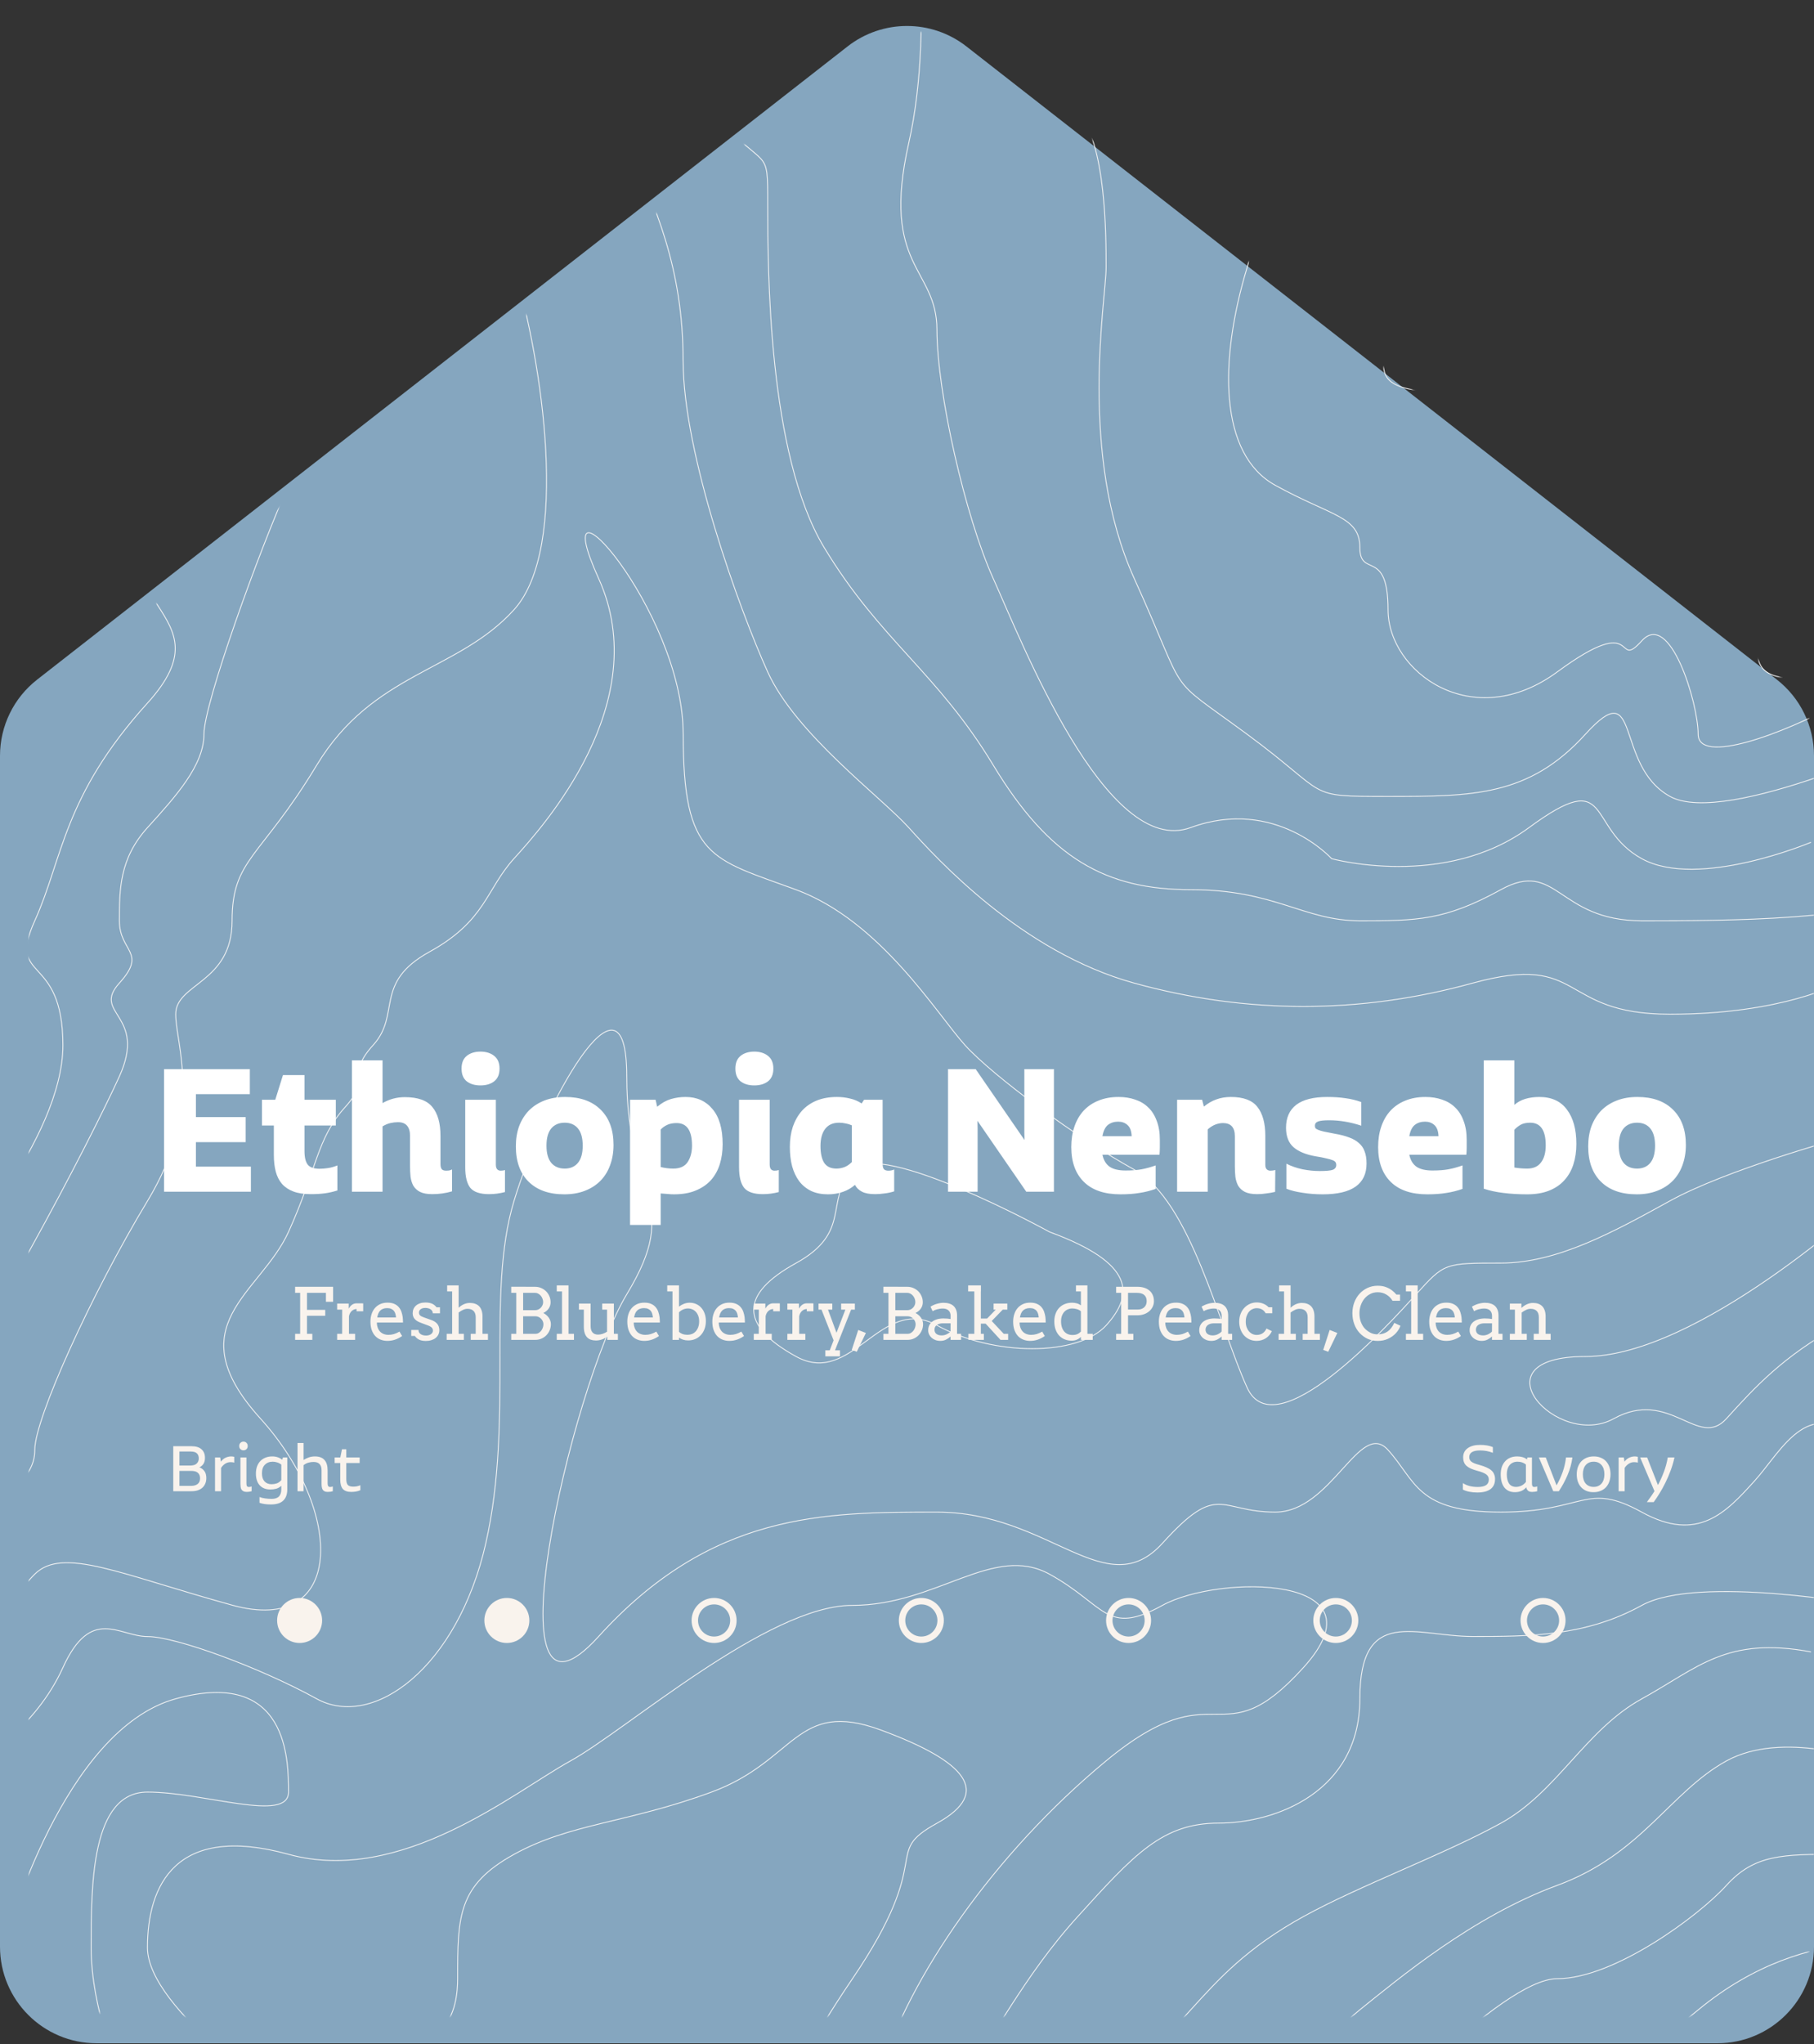 <svg width="1139" height="1283" viewBox="0 0 1139 1283" fill="none" xmlns="http://www.w3.org/2000/svg">
<rect x="0" y="0" width="1139" height="1283" fill="#333333" stroke="none"/>
<path d="M0 474.369C0 455.699 8.6 438.07 23.314 426.579L532.175 29.151C554.11 12.02 584.89 12.02 606.825 29.151L1115.69 426.579C1130.4 438.07 1139 455.699 1139 474.369V1221.87C1139 1255.36 1111.85 1282.51 1078.36 1282.51H60.639C27.149 1282.51 0 1255.36 0 1221.87V474.369Z" fill="#85A6BF"/>
<mask id="mask0_560_109" style="mask-type:alpha" maskUnits="userSpaceOnUse" x="18" y="20" width="1121" height="1246">
<path d="M18 470.781C18 452.302 26.515 434.854 41.082 423.483L541.582 32.817C563.28 15.88 593.72 15.88 615.418 32.817L1115.92 423.483C1130.48 434.854 1139 452.302 1139 470.781V1205.5C1139 1238.64 1112.14 1265.5 1079 1265.5H78C44.863 1265.5 18 1238.64 18 1205.5V470.781Z" fill="white"/>
</mask>
<g mask="url(#mask0_560_109)">
<path d="M765.353 11.663C765.353 11.663 800.75 109.325 783.052 167.898C765.353 226.472 765.353 285.086 800.75 304.61C836.147 324.134 853.846 324.134 853.846 343.659C853.846 363.183 871.544 343.659 871.544 382.708C871.544 421.756 924.64 460.805 977.772 421.756C1030.87 382.707 1013.17 421.756 1030.87 402.232C1048.57 382.707 1066.26 441.281 1066.26 460.805C1066.26 480.329 1119.36 460.805 1154.79 441.281" stroke="#F5F5F5" stroke-width="0.53" stroke-miterlimit="10"/>
<path d="M960.073 11.663L924.676 50.711C906.978 70.236 889.279 89.76 889.279 128.809C889.279 167.858 871.581 187.382 871.581 206.906C871.581 226.431 853.882 245.955 906.978 245.955C960.073 245.955 924.676 285.004 977.772 285.004C1030.87 285.004 1013.17 226.431 1048.57 206.906C1083.96 187.382 1119.36 206.906 1101.66 245.955C1083.96 285.004 1119.36 304.528 1119.36 343.618C1119.36 382.708 1066.26 441.281 1154.76 421.715" stroke="#F5F5F5" stroke-width="0.53" stroke-miterlimit="10"/>
<path d="M659.125 -7.862C659.125 -7.862 659.125 50.712 676.823 70.236C694.522 89.76 694.522 148.333 694.522 167.899C694.522 187.464 676.823 285.086 712.22 363.183C747.617 441.281 729.919 421.756 783.014 460.846C836.11 499.936 818.411 499.895 871.544 499.895C924.677 499.895 960.074 499.895 995.471 460.846C1030.87 421.797 1013.17 480.37 1048.57 499.895C1083.96 519.419 1207.89 460.846 1207.89 460.846" stroke="#F5F5F5" stroke-width="0.53" stroke-miterlimit="10"/>
<path d="M1137.1 528.691C1137.1 528.691 1066.3 558.509 1030.87 538.984C995.47 519.46 1013.17 480.411 960.073 519.46C906.978 558.509 836.147 538.984 836.147 538.984C836.147 538.984 800.75 499.936 747.617 519.46C694.522 538.984 641.389 402.273 623.691 363.224C605.992 324.175 588.294 246.037 588.294 206.988C588.294 167.939 552.897 167.939 570.595 89.801C588.294 11.663 570.595 -86 570.595 -86" stroke="#F5F5F5" stroke-width="0.53" stroke-miterlimit="10"/>
<path d="M428.97 -46.951C428.97 -46.951 411.271 31.146 446.668 70.236C482.065 109.326 482.065 89.76 482.065 128.809C482.065 167.858 482.065 285.045 517.462 343.618C552.859 402.191 588.256 421.716 623.69 480.33C659.124 538.944 694.484 558.427 747.617 558.427C800.749 558.427 818.411 577.952 853.845 577.952C889.279 577.952 906.94 577.952 942.374 558.427C977.808 538.903 977.771 577.952 1030.9 577.952C1084.04 577.952 1172.53 577.952 1207.93 558.427" stroke="#F5F5F5" stroke-width="0.53" stroke-miterlimit="10"/>
<path d="M1154.79 617.082C1154.79 617.082 1119.4 636.606 1048.57 636.606C977.735 636.606 995.47 597.558 924.639 617.082C853.808 636.606 783.014 636.606 712.183 617.082C641.352 597.558 588.257 538.984 570.558 519.419C552.86 499.854 499.764 460.846 482.029 421.756C464.33 382.708 428.933 285.045 428.933 226.472C428.933 167.899 411.235 128.809 393.536 89.76C375.838 50.712 375.838 -46.951 375.838 -46.951" stroke="#F5F5F5" stroke-width="0.53" stroke-miterlimit="10"/>
<path d="M322.742 -27.386L340.44 -46.91C340.44 -46.91 305.043 109.325 322.742 167.899C340.44 226.472 358.139 343.659 322.742 382.708C287.345 421.756 234.212 421.756 198.815 480.37C163.418 538.984 145.72 538.944 145.72 578.033C145.72 617.123 110.323 617.082 110.323 636.606C110.323 656.131 128.021 695.179 92.624 753.793C57.227 812.407 21.83 890.505 21.83 910.029C21.83 929.554 4.132 929.554 -13.567 988.127" stroke="#F5F5F5" stroke-width="0.53" stroke-miterlimit="10"/>
<path d="M1154.79 714.703C1154.79 714.703 1084 734.228 1048.57 753.752C1013.13 773.277 977.772 792.801 942.338 792.801C906.904 792.801 906.941 792.801 889.242 812.325C871.544 831.85 800.713 909.988 783.014 870.898C765.316 831.809 747.617 753.711 712.22 734.187C676.823 714.663 623.691 675.614 605.992 656.089C588.294 636.565 552.897 577.992 499.764 558.427C446.632 538.861 428.97 538.902 428.97 460.764C428.97 382.626 340.441 285.004 375.875 363.101C411.309 441.199 340.478 519.337 322.779 538.861C305.081 558.386 305.081 577.91 269.684 597.435C234.287 616.959 251.985 636.483 234.287 656.008C216.588 675.532 234.287 675.532 216.588 695.057C198.89 714.581 198.89 734.105 181.191 773.154C163.493 812.203 110.397 831.727 163.493 890.341C216.588 948.955 216.588 1027.05 145.794 1007.53C75 988.004 39.566 970.685 21.868 988.004C4.169 1005.32 -13.529 1046.58 -13.529 1046.58" stroke="#F5F5F5" stroke-width="0.53" stroke-miterlimit="10"/>
<path d="M-13.602 1105.31C-13.602 1105.31 21.794 1085.79 39.493 1046.74C57.191 1007.69 74.89 1027.22 92.588 1027.22C110.287 1027.22 163.382 1046.74 198.816 1066.27C234.251 1085.79 287.346 1046.74 305.044 968.602C322.743 890.464 305.044 812.367 322.743 753.793C340.441 695.22 393.537 597.558 393.537 675.696C393.537 753.834 428.934 753.793 393.537 812.407C358.14 871.021 305.007 1105.35 375.838 1027.22C446.67 949.078 517.463 949.119 588.295 949.119C659.126 949.119 694.523 1007.69 729.92 968.643C765.317 929.594 765.317 949.119 800.714 949.119C836.111 949.119 853.809 890.546 871.508 910.07C889.206 929.595 889.206 949.119 942.302 949.119C995.397 949.119 995.397 929.594 1030.83 949.119C1066.23 968.643 1083.93 949.119 1101.63 929.594C1119.32 910.07 1137.02 871.021 1172.42 910.07" stroke="#F5F5F5" stroke-width="0.53" stroke-miterlimit="10"/>
<path d="M659.126 773.318C659.126 773.318 552.898 714.745 535.2 734.269C517.501 753.794 535.2 773.318 499.803 792.842C464.406 812.367 464.406 831.891 499.803 851.416C535.2 870.94 552.898 812.367 588.332 831.891C623.766 851.416 676.862 851.416 694.56 831.891C712.259 812.367 712.259 792.842 659.163 773.318H659.126Z" stroke="#F5F5F5" stroke-width="0.53" stroke-miterlimit="10"/>
<path d="M1172.49 1007.65C1172.49 1007.65 1066.26 988.127 1030.87 1007.65C995.47 1027.18 960.073 1027.18 924.639 1027.18C889.205 1027.18 853.845 1007.65 853.845 1066.22C853.845 1124.8 800.749 1144.32 765.315 1144.32C729.881 1144.32 712.22 1163.85 676.786 1202.89C641.389 1241.94 623.69 1280.99 605.992 1300.56" stroke="#F5F5F5" stroke-width="0.53" stroke-miterlimit="10"/>
<path d="M694.522 1320.12L747.618 1261.55C765.316 1242.03 783.015 1222.5 818.412 1202.98C853.809 1183.45 906.941 1163.93 942.338 1144.4C977.735 1124.88 995.434 1085.83 1030.87 1066.31C1066.26 1046.78 1083.96 1026.93 1137.1 1036.86" stroke="#F5F5F5" stroke-width="0.53" stroke-miterlimit="10"/>
<path d="M1172.49 1105.31C1172.49 1105.31 1119.4 1085.79 1083.96 1105.31C1048.53 1124.84 1030.87 1163.89 977.734 1183.41C924.639 1202.94 878.171 1241.98 853.808 1261.51C829.445 1281.03 800.712 1320.08 800.712 1320.08" stroke="#F5F5F5" stroke-width="0.53" stroke-miterlimit="10"/>
<path d="M853.846 1339.65C853.846 1339.65 942.375 1241.98 977.772 1241.98C1013.17 1241.98 1066.3 1202.94 1084 1183.41C1101.7 1163.89 1119.4 1163.89 1154.79 1163.89" stroke="#F5F5F5" stroke-width="0.53" stroke-miterlimit="10"/>
<path d="M1207.93 1222.5C1207.93 1222.5 1137.13 1202.98 1066.3 1261.55C995.47 1320.12 942.374 1339.65 942.374 1339.65" stroke="#F5F5F5" stroke-width="0.53" stroke-miterlimit="10"/>
<path d="M74.927 1300.6C74.927 1300.6 57.228 1261.55 57.228 1222.5C57.228 1183.45 57.228 1124.84 92.625 1124.84C128.022 1124.84 181.155 1144.36 181.155 1124.84C181.155 1105.31 181.155 1046.74 110.361 1066.27C39.567 1085.79 4.133 1216.17 4.133 1216.17L-31.264 1281.07" stroke="#F5F5F5" stroke-width="0.53" stroke-miterlimit="10"/>
<path d="M181.117 1320.12C181.117 1320.12 92.588 1261.55 92.588 1222.46C92.588 1183.37 110.286 1144.36 181.117 1163.89C251.948 1183.41 322.742 1124.84 358.139 1105.31C393.536 1085.79 482.066 1007.65 535.161 1007.65C588.257 1007.65 623.691 968.603 659.088 988.127C694.485 1007.65 694.485 1027.18 729.882 1007.65C765.279 988.127 871.507 988.127 818.411 1046.7C765.316 1105.27 765.316 1046.7 694.485 1105.27C623.654 1163.85 570.558 1241.98 552.86 1300.56" stroke="#F5F5F5" stroke-width="0.53" stroke-miterlimit="10"/>
<path d="M234.25 -7.862C234.25 -7.862 251.948 89.801 216.552 167.899C181.155 245.996 198.853 265.561 181.155 304.61C163.456 343.659 128.059 441.322 128.059 460.846C128.059 480.37 110.361 499.895 92.662 519.419C74.963 538.944 74.963 558.468 74.963 577.992C74.963 597.517 92.662 597.517 74.963 617.041C57.265 636.565 92.662 636.565 74.963 675.614C57.265 714.663 -13.603 851.415 -49 890.464" stroke="#F5F5F5" stroke-width="0.53" stroke-miterlimit="10"/>
<path d="M-31.302 792.842C-31.302 792.842 39.492 714.745 39.492 656.131C39.492 597.517 4.095 617.082 21.793 578.033C39.492 538.985 39.492 499.936 92.587 441.322C145.682 382.708 57.19 382.749 92.587 304.61C127.984 226.472 108.99 226.513 110.285 128.85C111.581 31.187 145.682 -46.91 110.285 -66.435" stroke="#F5F5F5" stroke-width="0.53" stroke-miterlimit="10"/>
<path d="M261.464 1281.07C261.464 1281.07 287.345 1281.07 287.345 1242.03C287.345 1202.98 287.345 1183.45 322.742 1163.93C358.139 1144.4 393.536 1144.4 446.668 1124.88C499.801 1105.35 499.764 1066.31 552.896 1085.83C605.992 1105.35 623.69 1124.88 588.293 1144.4C552.896 1163.93 588.293 1163.93 535.198 1242.07C482.102 1320.16 464.367 1378.78 464.367 1378.78" stroke="#F5F5F5" stroke-width="0.53" stroke-miterlimit="10"/>
<path d="M1172.49 753.793C1172.49 753.793 1066.26 851.456 995.469 851.456C924.675 851.456 977.771 910.029 1013.17 890.505C1048.56 870.981 1066.26 910.029 1083.96 890.505C1101.66 870.981 1119.36 851.456 1154.76 831.932" stroke="#F5F5F5" stroke-width="0.53" stroke-miterlimit="10"/>
</g>
<path d="M157.533 732.284V748H103.022V671.069H156.874V686.785H123.024V701.182H154.236V716.898H123.024V732.284H157.533ZM200.637 733.603C202.322 733.603 204.117 733.456 206.022 733.163C207.927 732.87 209.869 732.321 211.847 731.515V747.231C209.283 748.037 206.718 748.623 204.154 748.989C201.663 749.355 198.622 749.539 195.032 749.539C190.783 749.539 187.193 748.989 184.262 747.89C181.331 746.791 178.95 745.216 177.118 743.164C175.287 741.04 173.968 738.475 173.162 735.471C172.356 732.394 171.953 728.914 171.953 725.031V706.457H164.48V690.302H172.832L177.668 674.805H191.186V690.302H210.858V706.457H191.186V722.503C191.186 726.459 191.882 729.317 193.274 731.075C194.666 732.76 197.12 733.603 200.637 733.603ZM280.201 734.812C280.787 734.812 281.373 734.775 281.959 734.702C282.619 734.555 283.242 734.336 283.828 734.042V747.78C279.871 748.952 275.732 749.539 271.409 749.539C268.185 749.539 265.621 749.062 263.716 748.11C261.884 747.157 260.492 745.875 259.539 744.263C258.66 742.651 258.074 740.783 257.781 738.658C257.561 736.534 257.451 734.299 257.451 731.954V712.831C257.451 710.121 256.829 708.032 255.583 706.567C254.337 705.102 252.432 704.369 249.868 704.369C248.403 704.369 246.827 704.552 245.142 704.919C243.53 705.285 241.882 705.981 240.197 707.007V748H220.964V665.574H240.197V692.39C244.52 689.899 249.172 688.653 254.154 688.653C262.433 688.653 268.222 690.741 271.519 694.917C274.889 699.02 276.574 705.028 276.574 712.941V730.526C276.574 732.064 276.831 733.163 277.343 733.823C277.856 734.482 278.809 734.812 280.201 734.812ZM301.675 681.29C298.158 681.29 295.3 680.447 293.102 678.762C290.904 677.003 289.805 674.329 289.805 670.739C289.805 667.149 290.904 664.475 293.102 662.716C295.3 660.958 298.158 660.079 301.675 660.079C305.192 660.079 308.049 660.958 310.247 662.716C312.518 664.475 313.654 667.149 313.654 670.739C313.654 674.329 312.518 677.003 310.247 678.762C308.049 680.447 305.192 681.29 301.675 681.29ZM314.423 734.812C315.522 734.812 316.402 734.665 317.061 734.372V748.22C313.764 749.099 310.43 749.539 307.06 749.539C301.418 749.539 297.498 748.22 295.3 745.582C293.176 742.871 292.113 738.585 292.113 732.724V690.302H311.346V730.965C311.346 733.53 312.372 734.812 314.423 734.812ZM354.343 749.649C344.745 749.649 337.272 747.011 331.923 741.736C326.575 736.46 323.901 729.06 323.901 719.535C323.901 714.846 324.597 710.597 325.989 706.787C327.454 702.977 329.506 699.717 332.143 697.006C334.854 694.295 338.115 692.207 341.925 690.741C345.734 689.276 350.021 688.543 354.783 688.543C364.381 688.543 371.854 691.217 377.203 696.566C382.552 701.841 385.226 709.205 385.226 718.656C385.226 723.345 384.493 727.632 383.028 731.515C381.636 735.325 379.584 738.585 376.873 741.296C374.236 743.934 371.012 745.985 367.202 747.45C363.392 748.916 359.106 749.649 354.343 749.649ZM354.563 733.493C358.153 733.493 360.938 732.284 362.916 729.866C364.894 727.448 365.883 723.858 365.883 719.096C365.883 714.333 364.894 710.743 362.916 708.325C360.938 705.908 358.153 704.699 354.563 704.699C350.973 704.699 348.152 705.908 346.101 708.325C344.123 710.743 343.133 714.333 343.133 719.096C343.133 723.858 344.123 727.448 346.101 729.866C348.152 732.284 350.973 733.493 354.563 733.493ZM430.443 688.543C437.55 688.543 443.192 691.071 447.368 696.126C451.618 701.109 453.743 708.472 453.743 718.217C453.743 722.686 453.156 726.826 451.984 730.636C450.812 734.445 448.98 737.779 446.489 740.637C443.998 743.421 440.811 745.619 436.928 747.231C433.118 748.843 428.539 749.649 423.19 749.649C421.871 749.649 420.516 749.575 419.124 749.429C417.732 749.355 416.303 749.246 414.837 749.099V768.881H395.605V690.302H411.65L412.639 694.698C415.424 692.353 418.281 690.741 421.212 689.862C424.216 688.983 427.293 688.543 430.443 688.543ZM422.75 733.493C426.927 733.493 429.931 732.138 431.762 729.427C433.594 726.642 434.51 723.199 434.51 719.096C434.51 709.644 431.286 704.919 424.838 704.919C422.567 704.919 420.626 705.285 419.014 706.018C417.402 706.75 416.01 707.739 414.837 708.985V732.504C417.402 733.163 420.039 733.493 422.75 733.493ZM473.611 681.29C470.094 681.29 467.237 680.447 465.038 678.762C462.84 677.003 461.741 674.329 461.741 670.739C461.741 667.149 462.84 664.475 465.038 662.716C467.237 660.958 470.094 660.079 473.611 660.079C477.128 660.079 479.985 660.958 482.183 662.716C484.454 664.475 485.59 667.149 485.59 670.739C485.59 674.329 484.454 677.003 482.183 678.762C479.985 680.447 477.128 681.29 473.611 681.29ZM486.359 734.812C487.458 734.812 488.338 734.665 488.997 734.372V748.22C485.7 749.099 482.366 749.539 478.996 749.539C473.354 749.539 469.435 748.22 467.237 745.582C465.112 742.871 464.049 738.585 464.049 732.724V690.302H483.282V730.965C483.282 733.53 484.308 734.812 486.359 734.812ZM557.821 734.812C559.213 734.812 560.422 734.555 561.448 734.042V747.78C559.397 748.44 557.345 748.879 555.294 749.099C553.242 749.392 551.3 749.539 549.469 749.539C545.952 749.539 543.204 749.026 541.226 748C539.248 746.974 537.783 745.546 536.83 743.714C534.705 745.619 532.178 747.084 529.247 748.11C526.316 749.136 523.202 749.649 519.905 749.649C515.875 749.649 512.359 748.952 509.355 747.56C506.351 746.095 503.86 744.08 501.881 741.516C499.903 738.878 498.401 735.728 497.375 732.064C496.423 728.401 495.947 724.334 495.947 719.865C495.947 715.249 496.569 711.036 497.815 707.226C499.134 703.417 501.002 700.119 503.42 697.335C505.911 694.551 508.988 692.39 512.652 690.851C516.388 689.312 520.675 688.543 525.51 688.543C528.368 688.543 531.115 688.873 533.753 689.532C536.39 690.118 538.808 691.144 541.006 692.61L542.545 690.302H554.195V730.526C554.195 732.064 554.451 733.163 554.964 733.823C555.55 734.482 556.502 734.812 557.821 734.812ZM525.18 733.493C526.792 733.493 528.441 733.2 530.126 732.614C531.811 731.954 533.386 730.892 534.852 729.427V706.347C533.533 705.761 532.214 705.358 530.895 705.138C529.577 704.845 528.221 704.699 526.829 704.699C523.019 704.699 520.125 705.981 518.147 708.545C516.169 711.11 515.179 714.7 515.179 719.316C515.179 723.858 515.949 727.375 517.487 729.866C519.099 732.284 521.664 733.493 525.18 733.493ZM661.752 671.069V748H644.388L613.725 703.49C613.799 705.028 613.835 706.604 613.835 708.216C613.835 709.754 613.835 711.329 613.835 712.941V748H595.262V671.069H612.626L643.289 715.579C643.216 713.894 643.179 712.245 643.179 710.633C643.179 708.948 643.179 707.263 643.179 705.578V671.069H661.752ZM692.211 724.811C692.943 728.254 694.482 730.782 696.826 732.394C699.171 733.933 702.468 734.702 706.718 734.702C710.747 734.702 714.118 734.445 716.829 733.933C719.613 733.42 722.543 732.614 725.621 731.515V746.242C722.324 747.414 718.953 748.256 715.51 748.769C712.139 749.355 708.146 749.649 703.53 749.649C693.493 749.649 685.836 747.048 680.561 741.846C675.286 736.643 672.648 729.353 672.648 719.975C672.648 715.213 673.307 710.926 674.626 707.117C675.945 703.233 677.85 699.936 680.341 697.225C682.906 694.441 686.019 692.316 689.683 690.851C693.419 689.312 697.632 688.543 702.322 688.543C706.131 688.543 709.612 689.093 712.762 690.192C715.913 691.217 718.624 692.829 720.895 695.027C723.239 697.225 725.035 700.046 726.28 703.49C727.599 706.86 728.258 710.853 728.258 715.469C728.258 717.008 728.258 718.546 728.258 720.085C728.258 721.624 728.185 723.199 728.039 724.811H692.211ZM702.102 704.039C699.537 704.039 697.376 704.735 695.617 706.127C693.932 707.52 692.797 709.864 692.211 713.161H710.564C710.418 709.864 709.538 707.52 707.926 706.127C706.388 704.735 704.446 704.039 702.102 704.039ZM797.668 734.812C798.84 734.812 799.866 734.665 800.745 734.372L800.635 748.11C798.804 748.55 796.935 748.879 795.031 749.099C793.199 749.392 791.33 749.539 789.426 749.539C786.128 749.539 783.527 749.062 781.622 748.11C779.791 747.157 778.399 745.875 777.446 744.263C776.567 742.651 775.981 740.783 775.688 738.658C775.468 736.534 775.358 734.299 775.358 731.954V713.161C775.358 707.666 772.867 704.919 767.885 704.919C766.419 704.919 764.881 705.212 763.269 705.798C761.657 706.384 760.008 707.41 758.323 708.875V748H739.091V690.302H754.806L755.905 694.588C758.397 692.536 760.998 691.034 763.709 690.082C766.493 689.056 769.533 688.543 772.83 688.543C780.743 688.543 786.312 690.631 789.535 694.808C792.832 698.984 794.481 705.028 794.481 712.941V731.185C794.481 732.431 794.774 733.346 795.36 733.933C795.946 734.519 796.716 734.812 797.668 734.812ZM830.568 749.649C826.099 749.649 821.849 749.319 817.82 748.659C813.79 748.073 810.42 747.231 807.709 746.132V730.416C810.713 731.954 814.083 733.127 817.82 733.933C821.556 734.665 825.183 735.032 828.7 735.032C832.656 735.032 835.367 734.775 836.833 734.262C838.298 733.676 839.031 732.65 839.031 731.185C839.031 730.526 838.884 729.976 838.591 729.537C838.298 729.024 837.675 728.584 836.723 728.218C835.844 727.851 834.561 727.485 832.876 727.119C831.191 726.679 828.956 726.239 826.172 725.8C820.164 724.774 815.548 722.906 812.325 720.195C809.101 717.411 807.489 713.308 807.489 707.886C807.489 701.585 809.614 696.786 813.863 693.489C818.186 690.192 824.67 688.543 833.316 688.543C837.565 688.543 841.375 688.8 844.746 689.312C848.116 689.752 851.45 690.558 854.747 691.73V706.567C847.859 704.296 841.119 703.16 834.525 703.16C831.228 703.16 828.92 703.417 827.601 703.929C826.282 704.442 825.623 705.321 825.623 706.567C825.623 707.153 825.733 707.666 825.952 708.106C826.245 708.472 826.832 708.838 827.711 709.205C828.59 709.571 829.836 709.937 831.447 710.304C833.133 710.67 835.367 711.11 838.151 711.623C841.595 712.209 844.562 712.978 847.054 713.93C849.545 714.81 851.596 715.982 853.208 717.447C854.893 718.839 856.102 720.598 856.835 722.723C857.641 724.774 858.044 727.302 858.044 730.306C858.044 743.201 848.885 749.649 830.568 749.649ZM884.882 724.811C885.615 728.254 887.153 730.782 889.498 732.394C891.842 733.933 895.139 734.702 899.389 734.702C903.419 734.702 906.789 734.445 909.5 733.933C912.284 733.42 915.215 732.614 918.292 731.515V746.242C914.995 747.414 911.625 748.256 908.181 748.769C904.811 749.355 900.818 749.649 896.202 749.649C886.164 749.649 878.508 747.048 873.232 741.846C867.957 736.643 865.319 729.353 865.319 719.975C865.319 715.213 865.979 710.926 867.298 707.117C868.616 703.233 870.521 699.936 873.013 697.225C875.577 694.441 878.691 692.316 882.354 690.851C886.091 689.312 890.304 688.543 894.993 688.543C898.803 688.543 902.283 689.093 905.434 690.192C908.584 691.217 911.295 692.829 913.566 695.027C915.911 697.225 917.706 700.046 918.951 703.49C920.27 706.86 920.93 710.853 920.93 715.469C920.93 717.008 920.93 718.546 920.93 720.085C920.93 721.624 920.856 723.199 920.71 724.811H884.882ZM894.773 704.039C892.209 704.039 890.047 704.735 888.289 706.127C886.604 707.52 885.468 709.864 884.882 713.161H903.236C903.089 709.864 902.21 707.52 900.598 706.127C899.059 704.735 897.118 704.039 894.773 704.039ZM966.491 688.543C974.184 688.543 979.972 691.181 983.855 696.456C987.812 701.658 989.79 708.838 989.79 717.997C989.79 722.686 989.167 726.972 987.922 730.855C986.676 734.739 984.771 738.072 982.207 740.856C979.716 743.641 976.529 745.802 972.645 747.341C968.762 748.879 964.183 749.649 958.908 749.649C953.413 749.649 948.43 749.355 943.961 748.769C939.565 748.256 935.462 747.377 931.652 746.132V665.574H950.885V693.489C952.79 691.804 955.061 690.558 957.699 689.752C960.41 688.946 963.34 688.543 966.491 688.543ZM958.908 733.493C962.791 733.493 965.685 732.211 967.59 729.646C969.568 727.082 970.557 723.492 970.557 718.876C970.557 709.424 967.297 704.699 960.776 704.699C958.431 704.699 956.49 705.102 954.951 705.908C953.486 706.714 952.13 707.776 950.885 709.095V732.834C953.522 733.273 956.197 733.493 958.908 733.493ZM1027.66 749.649C1018.07 749.649 1010.59 747.011 1005.24 741.736C999.895 736.46 997.221 729.06 997.221 719.535C997.221 714.846 997.917 710.597 999.309 706.787C1000.77 702.977 1002.83 699.717 1005.46 697.006C1008.17 694.295 1011.43 692.207 1015.24 690.741C1019.05 689.276 1023.34 688.543 1028.1 688.543C1037.7 688.543 1045.17 691.217 1050.52 696.566C1055.87 701.841 1058.55 709.205 1058.55 718.656C1058.55 723.345 1057.81 727.632 1056.35 731.515C1054.96 735.325 1052.9 738.585 1050.19 741.296C1047.56 743.934 1044.33 745.985 1040.52 747.45C1036.71 748.916 1032.43 749.649 1027.66 749.649ZM1027.88 733.493C1031.47 733.493 1034.26 732.284 1036.24 729.866C1038.21 727.448 1039.2 723.858 1039.2 719.096C1039.2 714.333 1038.21 710.743 1036.24 708.325C1034.26 705.908 1031.47 704.699 1027.88 704.699C1024.29 704.699 1021.47 705.908 1019.42 708.325C1017.44 710.743 1016.45 714.333 1016.45 719.096C1016.45 723.858 1017.44 727.448 1019.42 729.866C1021.47 732.284 1024.29 733.493 1027.88 733.493Z" fill="white"/>
<path d="M185.294 807.689H209.156V817.116H204.652V811.491H192.765V822.191H204.212V825.883H192.765V837.221H196.104V841H185.294V837.221H188.458V811.491H185.294V807.689ZM228.053 823.048H223.878V821.642C223.395 821.642 222.896 821.737 222.384 821.928C221.886 822.104 221.417 822.382 220.978 822.763C220.538 823.129 220.15 823.605 219.813 824.191C219.491 824.762 219.256 825.443 219.11 826.234V837.221H222.977V841H211.683V837.221H214.825L214.847 822.016H211.683V818.236H218.956V821.378C219.22 820.91 219.513 820.478 219.835 820.082C220.172 819.672 220.538 819.32 220.934 819.027C221.344 818.72 221.79 818.485 222.274 818.324C222.772 818.148 223.307 818.061 223.878 818.061C224.64 818.061 225.357 818.061 226.031 818.061C226.705 818.061 227.379 818.075 228.053 818.104V823.048ZM236.644 830.146C236.644 830.79 236.688 831.383 236.776 831.925C236.878 832.453 237.018 832.958 237.193 833.441C237.735 834.906 238.6 836.012 239.786 836.759C240.987 837.492 242.342 837.858 243.851 837.858C245.038 837.858 246.187 837.697 247.301 837.375C248.429 837.038 249.608 836.518 250.838 835.814L252.486 838.605C250.992 839.63 249.491 840.392 247.982 840.89C246.473 841.388 244.906 841.637 243.28 841.637C241.742 841.637 240.313 841.381 238.995 840.868C237.691 840.355 236.563 839.594 235.611 838.583C234.674 837.572 233.934 836.312 233.392 834.804C232.865 833.295 232.601 831.537 232.601 829.53C232.601 827.904 232.828 826.374 233.282 824.938C233.736 823.488 234.41 822.228 235.304 821.159C236.212 820.075 237.332 819.218 238.665 818.588C239.999 817.958 241.551 817.643 243.324 817.643C245.038 817.643 246.466 817.907 247.608 818.434C248.766 818.947 249.703 819.635 250.421 820.5C251.153 821.349 251.703 822.323 252.069 823.422C252.45 824.521 252.713 825.641 252.86 826.784C252.933 827.34 252.977 827.904 252.992 828.476C253.021 829.047 253.036 829.604 253.036 830.146H236.644ZM243.038 821.071C242.086 821.071 241.251 821.21 240.533 821.488C239.83 821.752 239.229 822.14 238.731 822.653C238.233 823.151 237.831 823.766 237.523 824.499C237.23 825.231 237.01 826.051 236.864 826.959H248.663C248.604 826.11 248.465 825.326 248.246 824.608C248.04 823.891 247.718 823.268 247.279 822.741C246.839 822.213 246.275 821.803 245.587 821.51C244.898 821.217 244.049 821.071 243.038 821.071ZM271.756 824.345C271.756 823.729 271.61 823.209 271.317 822.785C271.039 822.345 270.672 821.994 270.218 821.73C269.764 821.452 269.259 821.254 268.702 821.137C268.145 821.005 267.603 820.939 267.076 820.939C266.49 820.939 265.948 821.005 265.45 821.137C264.967 821.269 264.549 821.459 264.198 821.708C263.846 821.957 263.568 822.265 263.363 822.631C263.172 822.982 263.077 823.378 263.077 823.817C263.077 824.579 263.304 825.187 263.758 825.641C264.227 826.081 265.003 826.491 266.087 826.872L270.46 828.41C272.335 829.04 273.705 829.896 274.569 830.98C275.433 832.064 275.865 833.361 275.865 834.87C275.865 835.88 275.66 836.811 275.25 837.66C274.854 838.495 274.283 839.213 273.536 839.813C272.804 840.399 271.917 840.854 270.877 841.176C269.837 841.513 268.68 841.681 267.406 841.681C265.633 841.681 264.19 841.396 263.077 840.824C261.964 840.253 261.107 839.499 260.506 838.561H258.221V834.782H262.77C262.77 835.412 262.901 835.954 263.165 836.408C263.443 836.847 263.802 837.206 264.242 837.484C264.696 837.763 265.201 837.968 265.758 838.1C266.329 838.231 266.908 838.297 267.494 838.297C268.065 838.297 268.614 838.231 269.142 838.1C269.669 837.953 270.13 837.748 270.526 837.484C270.936 837.206 271.258 836.876 271.493 836.496C271.727 836.115 271.844 835.683 271.844 835.199C271.844 834.467 271.603 833.844 271.119 833.332C270.65 832.819 269.845 832.357 268.702 831.947L264.352 830.321C262.579 829.691 261.261 828.893 260.396 827.926C259.547 826.945 259.122 825.722 259.122 824.257C259.122 823.29 259.298 822.396 259.649 821.576C260.016 820.756 260.536 820.053 261.209 819.467C261.898 818.866 262.733 818.397 263.714 818.061C264.696 817.724 265.816 817.555 267.076 817.555C268.702 817.555 270.064 817.782 271.163 818.236C272.262 818.69 273.25 819.467 274.129 820.565H276.261V824.345H271.756ZM280.765 806.811H287.972V820.741H288.104C288.514 820.331 288.983 819.95 289.51 819.599C290.052 819.232 290.616 818.917 291.202 818.654C291.788 818.39 292.396 818.185 293.026 818.039C293.656 817.892 294.315 817.819 295.003 817.819C296.219 817.819 297.318 817.987 298.299 818.324C299.281 818.661 300.116 819.174 300.804 819.862C301.493 820.551 302.02 821.437 302.386 822.521C302.767 823.59 302.957 824.857 302.957 826.322V837.221H306.385V841H295.575V837.221H298.695V826.828C298.695 825.084 298.248 823.766 297.354 822.873C296.476 821.964 295.208 821.51 293.553 821.51C292.616 821.51 291.664 821.737 290.697 822.191C289.73 822.631 288.822 823.187 287.972 823.861V837.221H291.268V841H280.457V837.221H283.885V810.59H280.765V806.811ZM320.997 837.221H324.161V811.491H320.997V807.646L335.982 807.689C337.33 807.689 338.597 807.946 339.784 808.458C340.97 808.957 342.003 809.645 342.882 810.524C343.761 811.388 344.449 812.414 344.947 813.6C345.46 814.787 345.716 816.061 345.716 817.423C345.716 818.844 345.321 820.141 344.53 821.312C343.739 822.484 342.611 823.422 341.146 824.125C341.864 824.506 342.516 824.953 343.102 825.465C343.687 825.963 344.186 826.513 344.596 827.113C345.006 827.714 345.321 828.351 345.541 829.025C345.775 829.699 345.892 830.387 345.892 831.09C345.892 832.482 345.636 833.778 345.123 834.979C344.625 836.181 343.937 837.228 343.058 838.122C342.179 839.015 341.146 839.718 339.959 840.231C338.788 840.744 337.528 841 336.18 841H320.997V837.221ZM328.468 826.19V837.221H336.224C336.927 837.221 337.579 837.045 338.18 836.693C338.78 836.342 339.308 835.888 339.762 835.331C340.216 834.76 340.567 834.115 340.816 833.397C341.08 832.68 341.212 831.947 341.212 831.2C341.212 830.556 341.08 829.933 340.816 829.333C340.553 828.732 340.194 828.197 339.74 827.729C339.3 827.26 338.773 826.886 338.158 826.608C337.557 826.33 336.913 826.19 336.224 826.19H328.468ZM328.468 811.491V822.367H336.026C336.729 822.367 337.381 822.228 337.982 821.95C338.597 821.671 339.124 821.298 339.564 820.829C340.018 820.36 340.377 819.818 340.641 819.203C340.904 818.588 341.036 817.951 341.036 817.292C341.036 816.574 340.904 815.871 340.641 815.182C340.377 814.479 340.018 813.856 339.564 813.314C339.11 812.772 338.575 812.333 337.96 811.996C337.359 811.659 336.715 811.491 336.026 811.491H328.468ZM349.583 806.811H356.966V837.221H360.394V841H349.583V837.221H352.879V810.59H349.583V806.811ZM378.104 818.236H385.443V837.221H387.97V841H381.334V838.891C380.309 839.682 379.188 840.297 377.972 840.736C376.771 841.176 375.482 841.396 374.105 841.396C372.962 841.396 371.922 841.234 370.985 840.912C370.062 840.575 369.271 840.062 368.612 839.374C367.967 838.671 367.469 837.785 367.118 836.715C366.766 835.646 366.59 834.372 366.59 832.892V822.016H363.514V818.236H370.853V832.409C370.853 834.152 371.256 835.47 372.062 836.364C372.867 837.257 374.024 837.704 375.533 837.704C376.427 837.704 377.364 837.543 378.346 837.221C379.342 836.898 380.279 836.452 381.158 835.88V822.016H378.104V818.236ZM397.923 830.146C397.923 830.79 397.967 831.383 398.055 831.925C398.158 832.453 398.297 832.958 398.473 833.441C399.015 834.906 399.879 836.012 401.065 836.759C402.267 837.492 403.622 837.858 405.13 837.858C406.317 837.858 407.467 837.697 408.58 837.375C409.708 837.038 410.887 836.518 412.118 835.814L413.766 838.605C412.271 839.63 410.77 840.392 409.261 840.89C407.752 841.388 406.185 841.637 404.559 841.637C403.021 841.637 401.593 841.381 400.274 840.868C398.971 840.355 397.843 839.594 396.891 838.583C395.953 837.572 395.213 836.312 394.671 834.804C394.144 833.295 393.88 831.537 393.88 829.53C393.88 827.904 394.107 826.374 394.562 824.938C395.016 823.488 395.689 822.228 396.583 821.159C397.491 820.075 398.612 819.218 399.945 818.588C401.278 817.958 402.831 817.643 404.603 817.643C406.317 817.643 407.745 817.907 408.888 818.434C410.045 818.947 410.982 819.635 411.7 820.5C412.433 821.349 412.982 822.323 413.348 823.422C413.729 824.521 413.993 825.641 414.139 826.784C414.212 827.34 414.256 827.904 414.271 828.476C414.3 829.047 414.315 829.604 414.315 830.146H397.923ZM404.317 821.071C403.365 821.071 402.53 821.21 401.813 821.488C401.109 821.752 400.509 822.14 400.011 822.653C399.513 823.151 399.11 823.766 398.802 824.499C398.509 825.231 398.29 826.051 398.143 826.959H409.942C409.884 826.11 409.745 825.326 409.525 824.608C409.32 823.891 408.998 823.268 408.558 822.741C408.119 822.213 407.555 821.803 406.866 821.51C406.178 821.217 405.328 821.071 404.317 821.071ZM418.951 806.811H426.334V820.126C427.301 819.379 428.355 818.786 429.498 818.346C430.641 817.907 431.82 817.687 433.036 817.687C434.53 817.687 435.899 817.965 437.145 818.522C438.39 819.079 439.459 819.862 440.353 820.873C441.261 821.884 441.964 823.1 442.462 824.521C442.96 825.927 443.209 827.487 443.209 829.201C443.209 831.032 442.931 832.694 442.374 834.188C441.817 835.668 441.041 836.942 440.045 838.012C439.063 839.081 437.892 839.909 436.529 840.495C435.167 841.066 433.673 841.352 432.047 841.352C430.919 841.352 429.857 841.19 428.861 840.868C427.879 840.531 427.037 840.099 426.334 839.572V841H422.247V810.59H418.951V806.811ZM431.959 821.291C430.89 821.291 429.864 821.51 428.883 821.95C427.901 822.389 427.052 822.982 426.334 823.729V835.968C426.803 836.452 427.491 836.884 428.399 837.265C429.308 837.631 430.45 837.814 431.827 837.814C432.765 837.814 433.666 837.638 434.53 837.287C435.394 836.935 436.156 836.408 436.815 835.705C437.474 834.987 438.001 834.101 438.397 833.046C438.792 831.991 438.99 830.761 438.99 829.354C438.99 828.065 438.8 826.923 438.419 825.927C438.053 824.931 437.547 824.088 436.903 823.4C436.273 822.711 435.533 822.191 434.684 821.84C433.834 821.474 432.926 821.291 431.959 821.291ZM451.317 830.146C451.317 830.79 451.361 831.383 451.449 831.925C451.551 832.453 451.69 832.958 451.866 833.441C452.408 834.906 453.272 836.012 454.459 836.759C455.66 837.492 457.015 837.858 458.524 837.858C459.71 837.858 460.86 837.697 461.974 837.375C463.102 837.038 464.281 836.518 465.511 835.814L467.159 838.605C465.665 839.63 464.164 840.392 462.655 840.89C461.146 841.388 459.579 841.637 457.953 841.637C456.415 841.637 454.986 841.381 453.668 840.868C452.364 840.355 451.236 839.594 450.284 838.583C449.347 837.572 448.607 836.312 448.065 834.804C447.538 833.295 447.274 831.537 447.274 829.53C447.274 827.904 447.501 826.374 447.955 824.938C448.409 823.488 449.083 822.228 449.977 821.159C450.885 820.075 452.005 819.218 453.338 818.588C454.671 817.958 456.224 817.643 457.997 817.643C459.71 817.643 461.139 817.907 462.281 818.434C463.438 818.947 464.376 819.635 465.094 820.5C465.826 821.349 466.375 822.323 466.742 823.422C467.123 824.521 467.386 825.641 467.533 826.784C467.606 827.34 467.65 827.904 467.665 828.476C467.694 829.047 467.708 829.604 467.708 830.146H451.317ZM457.711 821.071C456.759 821.071 455.924 821.21 455.206 821.488C454.503 821.752 453.902 822.14 453.404 822.653C452.906 823.151 452.503 823.766 452.196 824.499C451.903 825.231 451.683 826.051 451.537 826.959H463.336C463.277 826.11 463.138 825.326 462.918 824.608C462.713 823.891 462.391 823.268 461.952 822.741C461.512 822.213 460.948 821.803 460.26 821.51C459.571 821.217 458.722 821.071 457.711 821.071ZM489.659 823.048H485.484V821.642C485.001 821.642 484.503 821.737 483.99 821.928C483.492 822.104 483.023 822.382 482.584 822.763C482.145 823.129 481.756 823.605 481.419 824.191C481.097 824.762 480.863 825.443 480.716 826.234V837.221H484.583V841H473.29V837.221H476.432L476.454 822.016H473.29V818.236H480.563V821.378C480.826 820.91 481.119 820.478 481.441 820.082C481.778 819.672 482.145 819.32 482.54 819.027C482.95 818.72 483.397 818.485 483.88 818.324C484.378 818.148 484.913 818.061 485.484 818.061C486.246 818.061 486.964 818.061 487.638 818.061C488.312 818.061 488.985 818.075 489.659 818.104V823.048ZM510.753 823.048H506.578V821.642C506.095 821.642 505.597 821.737 505.084 821.928C504.586 822.104 504.117 822.382 503.678 822.763C503.238 823.129 502.85 823.605 502.513 824.191C502.191 824.762 501.957 825.443 501.81 826.234V837.221H505.677V841H494.383V837.221H497.525L497.547 822.016H494.383V818.236H501.656V821.378C501.92 820.91 502.213 820.478 502.535 820.082C502.872 819.672 503.238 819.32 503.634 819.027C504.044 818.72 504.491 818.485 504.974 818.324C505.472 818.148 506.007 818.061 506.578 818.061C507.34 818.061 508.058 818.061 508.731 818.061C509.405 818.061 510.079 818.075 510.753 818.104V823.048ZM513.961 818.236H522.596V822.016H519.894L525.233 836.54L530.814 822.016H528.133V818.236H536.769V822.016H534.417L524.288 847.57H527.408V851.349H518.224V847.57H520.992L523.409 841.308L515.807 822.016H513.961V818.236ZM538.878 834.782L543.69 836.671L537.977 848.471L534.813 847.306L538.878 834.782ZM554.698 837.221H557.862V811.491H554.698V807.646L569.684 807.689C571.031 807.689 572.298 807.946 573.485 808.458C574.671 808.957 575.704 809.645 576.583 810.524C577.462 811.388 578.15 812.414 578.648 813.6C579.161 814.787 579.417 816.061 579.417 817.423C579.417 818.844 579.022 820.141 578.231 821.312C577.44 822.484 576.312 823.422 574.847 824.125C575.565 824.506 576.217 824.953 576.803 825.465C577.389 825.963 577.887 826.513 578.297 827.113C578.707 827.714 579.022 828.351 579.242 829.025C579.476 829.699 579.593 830.387 579.593 831.09C579.593 832.482 579.337 833.778 578.824 834.979C578.326 836.181 577.638 837.228 576.759 838.122C575.88 839.015 574.847 839.718 573.661 840.231C572.489 840.744 571.229 841 569.881 841H554.698V837.221ZM562.169 826.19V837.221H569.925C570.628 837.221 571.28 837.045 571.881 836.693C572.481 836.342 573.009 835.888 573.463 835.331C573.917 834.76 574.269 834.115 574.518 833.397C574.781 832.68 574.913 831.947 574.913 831.2C574.913 830.556 574.781 829.933 574.518 829.333C574.254 828.732 573.895 828.197 573.441 827.729C573.001 827.26 572.474 826.886 571.859 826.608C571.258 826.33 570.614 826.19 569.925 826.19H562.169ZM562.169 811.491V822.367H569.728C570.431 822.367 571.083 822.228 571.683 821.95C572.298 821.671 572.826 821.298 573.265 820.829C573.719 820.36 574.078 819.818 574.342 819.203C574.605 818.588 574.737 817.951 574.737 817.292C574.737 816.574 574.605 815.871 574.342 815.182C574.078 814.479 573.719 813.856 573.265 813.314C572.811 812.772 572.276 812.333 571.661 811.996C571.061 811.659 570.416 811.491 569.728 811.491H562.169ZM596.842 838.891C595.978 839.696 595.018 840.355 593.963 840.868C592.923 841.381 591.737 841.637 590.404 841.637C589.291 841.637 588.265 841.461 587.328 841.11C586.405 840.758 585.606 840.282 584.933 839.682C584.259 839.066 583.731 838.356 583.351 837.55C582.984 836.745 582.801 835.888 582.801 834.979C582.801 834.013 582.94 833.156 583.219 832.409C583.512 831.662 583.893 831.017 584.361 830.475C584.845 829.918 585.401 829.457 586.031 829.091C586.676 828.71 587.342 828.41 588.031 828.19C588.734 827.956 589.444 827.794 590.162 827.707C590.895 827.604 591.59 827.553 592.25 827.553C593.304 827.553 594.19 827.589 594.908 827.663C595.626 827.721 596.278 827.809 596.864 827.926L596.886 826.059C596.886 825.253 596.769 824.557 596.534 823.971C596.3 823.371 595.97 822.88 595.545 822.499C595.121 822.104 594.608 821.811 594.007 821.62C593.421 821.43 592.762 821.334 592.03 821.334C591.341 821.334 590.682 821.386 590.052 821.488C589.422 821.576 588.829 821.701 588.272 821.862C587.73 822.008 587.225 822.184 586.756 822.389C586.302 822.58 585.914 822.785 585.592 823.004L584.251 820.17C584.793 819.818 585.387 819.496 586.031 819.203C586.676 818.896 587.35 818.639 588.053 818.434C588.771 818.214 589.496 818.046 590.228 817.929C590.975 817.797 591.708 817.731 592.425 817.731C593.744 817.731 594.93 817.892 595.985 818.214C597.04 818.522 597.933 819.005 598.666 819.665C599.398 820.324 599.962 821.166 600.357 822.191C600.753 823.202 600.951 824.418 600.951 825.839L600.929 837.221H603.456V841H596.842V838.891ZM591.305 838.209C591.847 838.209 592.389 838.144 592.931 838.012C593.473 837.88 593.985 837.704 594.469 837.484C594.952 837.25 595.399 836.986 595.809 836.693C596.219 836.386 596.563 836.071 596.842 835.749L596.864 830.607H592.118C591.327 830.607 590.602 830.695 589.942 830.871C589.298 831.046 588.734 831.303 588.25 831.64C587.782 831.977 587.416 832.394 587.152 832.892C586.888 833.39 586.756 833.961 586.756 834.606C586.756 835.207 586.866 835.734 587.086 836.188C587.306 836.627 587.613 837.001 588.009 837.309C588.419 837.602 588.902 837.829 589.459 837.99C590.016 838.136 590.631 838.209 591.305 838.209ZM607.894 806.811H615.914V810.59H615.87V827.597H619.825L625.23 822.016H623.868V818.236H632.503V822.016H629.625L622.704 829.157L630.262 837.221H633.009V841H628.197L618.88 830.827H615.87V837.221H617.76V841H608.026V837.221H611.761V810.59H607.894V806.811ZM640.194 830.146C640.194 830.79 640.238 831.383 640.326 831.925C640.428 832.453 640.567 832.958 640.743 833.441C641.285 834.906 642.149 836.012 643.336 836.759C644.537 837.492 645.892 837.858 647.401 837.858C648.587 837.858 649.737 837.697 650.851 837.375C651.979 837.038 653.158 836.518 654.388 835.814L656.036 838.605C654.542 839.63 653.041 840.392 651.532 840.89C650.023 841.388 648.456 841.637 646.83 841.637C645.292 841.637 643.863 841.381 642.545 840.868C641.241 840.355 640.113 839.594 639.161 838.583C638.224 837.572 637.484 836.312 636.942 834.804C636.415 833.295 636.151 831.537 636.151 829.53C636.151 827.904 636.378 826.374 636.832 824.938C637.286 823.488 637.96 822.228 638.854 821.159C639.762 820.075 640.882 819.218 642.215 818.588C643.548 817.958 645.101 817.643 646.874 817.643C648.587 817.643 650.016 817.907 651.158 818.434C652.315 818.947 653.253 819.635 653.971 820.5C654.703 821.349 655.252 822.323 655.619 823.422C656 824.521 656.263 825.641 656.41 826.784C656.483 827.34 656.527 827.904 656.542 828.476C656.571 829.047 656.585 829.604 656.585 830.146H640.194ZM646.588 821.071C645.636 821.071 644.801 821.21 644.083 821.488C643.38 821.752 642.779 822.14 642.281 822.653C641.783 823.151 641.38 823.766 641.073 824.499C640.78 825.231 640.56 826.051 640.414 826.959H652.213C652.154 826.11 652.015 825.326 651.795 824.608C651.59 823.891 651.268 823.268 650.829 822.741C650.389 822.213 649.825 821.803 649.137 821.51C648.448 821.217 647.599 821.071 646.588 821.071ZM675.592 806.811H682.777V837.221H686.117V841H678.69V839.132C677.958 839.879 677.108 840.465 676.141 840.89C675.174 841.3 674.076 841.505 672.845 841.505C671.307 841.505 669.872 841.242 668.539 840.714C667.22 840.172 666.07 839.389 665.089 838.363C664.122 837.323 663.36 836.056 662.804 834.562C662.262 833.053 661.991 831.332 661.991 829.398C661.991 827.641 662.254 826.044 662.782 824.608C663.309 823.158 664.056 821.928 665.023 820.917C665.99 819.892 667.154 819.101 668.517 818.544C669.879 817.973 671.395 817.687 673.065 817.687C674.164 817.687 675.167 817.812 676.075 818.061C676.983 818.295 677.855 818.712 678.69 819.313V810.59H675.592V806.811ZM673.373 837.946C674.588 837.946 675.606 837.77 676.427 837.418C677.247 837.052 678.001 836.51 678.69 835.792V823.048C677.958 822.433 677.115 821.986 676.163 821.708C675.211 821.43 674.237 821.291 673.241 821.291C672.274 821.291 671.366 821.474 670.516 821.84C669.667 822.191 668.919 822.711 668.275 823.4C667.645 824.088 667.147 824.931 666.781 825.927C666.415 826.923 666.231 828.065 666.231 829.354C666.231 830.761 666.407 831.999 666.759 833.068C667.11 834.137 667.601 835.038 668.231 835.771C668.861 836.488 669.615 837.03 670.494 837.396C671.373 837.763 672.333 837.946 673.373 837.946ZM700.816 807.689H714.286C715.78 807.689 717.149 807.887 718.395 808.283C719.654 808.664 720.738 809.235 721.646 809.997C722.569 810.744 723.28 811.681 723.778 812.809C724.291 813.937 724.547 815.233 724.547 816.698C724.547 817.914 724.298 819.064 723.8 820.148C723.302 821.217 722.599 822.155 721.69 822.96C720.782 823.766 719.691 824.403 718.417 824.872C717.157 825.341 715.75 825.575 714.198 825.575H708.287V837.221H711.627V841H700.816V837.221H703.98V811.491H700.816V807.689ZM708.287 811.491V821.972H714.286C715.121 821.972 715.882 821.862 716.571 821.642C717.274 821.408 717.875 821.071 718.373 820.631C718.885 820.192 719.281 819.643 719.559 818.983C719.852 818.324 719.999 817.562 719.999 816.698C719.999 815.058 719.5 813.783 718.504 812.875C717.508 811.952 715.919 811.491 713.736 811.491H708.287ZM731.688 830.146C731.688 830.79 731.732 831.383 731.82 831.925C731.922 832.453 732.062 832.958 732.237 833.441C732.779 834.906 733.644 836.012 734.83 836.759C736.031 837.492 737.386 837.858 738.895 837.858C740.082 837.858 741.231 837.697 742.345 837.375C743.473 837.038 744.652 836.518 745.882 835.814L747.53 838.605C746.036 839.63 744.535 840.392 743.026 840.89C741.517 841.388 739.95 841.637 738.324 841.637C736.786 841.637 735.357 841.381 734.039 840.868C732.735 840.355 731.607 839.594 730.655 838.583C729.718 837.572 728.978 836.312 728.436 834.804C727.909 833.295 727.645 831.537 727.645 829.53C727.645 827.904 727.872 826.374 728.326 824.938C728.78 823.488 729.454 822.228 730.348 821.159C731.256 820.075 732.376 819.218 733.709 818.588C735.042 817.958 736.595 817.643 738.368 817.643C740.082 817.643 741.51 817.907 742.652 818.434C743.81 818.947 744.747 819.635 745.465 820.5C746.197 821.349 746.747 822.323 747.113 823.422C747.494 824.521 747.757 825.641 747.904 826.784C747.977 827.34 748.021 827.904 748.036 828.476C748.065 829.047 748.08 829.604 748.08 830.146H731.688ZM738.082 821.071C737.13 821.071 736.295 821.21 735.577 821.488C734.874 821.752 734.273 822.14 733.775 822.653C733.277 823.151 732.875 823.766 732.567 824.499C732.274 825.231 732.054 826.051 731.908 826.959H743.707C743.648 826.11 743.509 825.326 743.29 824.608C743.084 823.891 742.762 823.268 742.323 822.741C741.883 822.213 741.319 821.803 740.631 821.51C739.942 821.217 739.093 821.071 738.082 821.071ZM767.042 838.891C766.178 839.696 765.218 840.355 764.164 840.868C763.124 841.381 761.937 841.637 760.604 841.637C759.491 841.637 758.465 841.461 757.528 841.11C756.605 840.758 755.807 840.282 755.133 839.682C754.459 839.066 753.932 838.356 753.551 837.55C753.185 836.745 753.001 835.888 753.001 834.979C753.001 834.013 753.141 833.156 753.419 832.409C753.712 831.662 754.093 831.017 754.562 830.475C755.045 829.918 755.602 829.457 756.231 829.091C756.876 828.71 757.542 828.41 758.231 828.19C758.934 827.956 759.645 827.794 760.362 827.707C761.095 827.604 761.791 827.553 762.45 827.553C763.504 827.553 764.391 827.589 765.108 827.663C765.826 827.721 766.478 827.809 767.064 827.926L767.086 826.059C767.086 825.253 766.969 824.557 766.734 823.971C766.5 823.371 766.17 822.88 765.746 822.499C765.321 822.104 764.808 821.811 764.208 821.62C763.622 821.43 762.962 821.334 762.23 821.334C761.542 821.334 760.882 821.386 760.252 821.488C759.623 821.576 759.029 821.701 758.473 821.862C757.931 822.008 757.425 822.184 756.957 822.389C756.502 822.58 756.114 822.785 755.792 823.004L754.452 820.17C754.994 819.818 755.587 819.496 756.231 819.203C756.876 818.896 757.55 818.639 758.253 818.434C758.971 818.214 759.696 818.046 760.428 817.929C761.175 817.797 761.908 817.731 762.625 817.731C763.944 817.731 765.13 817.892 766.185 818.214C767.24 818.522 768.133 819.005 768.866 819.665C769.598 820.324 770.162 821.166 770.558 822.191C770.953 823.202 771.151 824.418 771.151 825.839L771.129 837.221H773.656V841H767.042V838.891ZM761.505 838.209C762.047 838.209 762.589 838.144 763.131 838.012C763.673 837.88 764.186 837.704 764.669 837.484C765.152 837.25 765.599 836.986 766.009 836.693C766.419 836.386 766.764 836.071 767.042 835.749L767.064 830.607H762.318C761.527 830.607 760.802 830.695 760.143 830.871C759.498 831.046 758.934 831.303 758.451 831.64C757.982 831.977 757.616 832.394 757.352 832.892C757.088 833.39 756.957 833.961 756.957 834.606C756.957 835.207 757.066 835.734 757.286 836.188C757.506 836.627 757.813 837.001 758.209 837.309C758.619 837.602 759.103 837.829 759.659 837.99C760.216 838.136 760.831 838.209 761.505 838.209ZM794.706 824.301C794.09 823.202 793.307 822.396 792.354 821.884C791.417 821.371 790.326 821.115 789.081 821.115C788.128 821.115 787.235 821.312 786.4 821.708C785.565 822.104 784.833 822.667 784.203 823.4C783.587 824.132 783.097 825.026 782.73 826.081C782.379 827.121 782.203 828.285 782.203 829.574C782.203 830.849 782.379 831.999 782.73 833.024C783.097 834.049 783.595 834.928 784.225 835.661C784.854 836.378 785.58 836.935 786.4 837.331C787.235 837.711 788.128 837.902 789.081 837.902C790.487 837.902 791.71 837.565 792.75 836.891C793.79 836.203 794.618 835.199 795.233 833.881L798.617 835.551C798.177 836.488 797.635 837.331 796.991 838.078C796.346 838.825 795.614 839.462 794.793 839.989C793.988 840.517 793.094 840.919 792.113 841.198C791.146 841.491 790.121 841.637 789.037 841.637C787.455 841.637 785.99 841.344 784.642 840.758C783.309 840.158 782.152 839.323 781.17 838.253C780.204 837.184 779.449 835.91 778.907 834.43C778.365 832.951 778.094 831.332 778.094 829.574C778.094 827.816 778.38 826.198 778.951 824.718C779.522 823.239 780.306 821.972 781.302 820.917C782.298 819.848 783.463 819.013 784.796 818.412C786.129 817.812 787.557 817.511 789.081 817.511C790.516 817.511 791.871 817.76 793.146 818.258C794.435 818.756 795.563 819.511 796.529 820.521H798.836V824.301H794.706ZM803.143 806.811H810.35V820.741H810.482C810.892 820.331 811.361 819.95 811.888 819.599C812.43 819.232 812.994 818.917 813.58 818.654C814.166 818.39 814.774 818.185 815.404 818.039C816.034 817.892 816.693 817.819 817.381 817.819C818.597 817.819 819.696 817.987 820.677 818.324C821.659 818.661 822.494 819.174 823.182 819.862C823.871 820.551 824.398 821.437 824.764 822.521C825.145 823.59 825.335 824.857 825.335 826.322V837.221H828.763V841H817.953V837.221H821.073V826.828C821.073 825.084 820.626 823.766 819.732 822.873C818.854 821.964 817.586 821.51 815.931 821.51C814.994 821.51 814.042 821.737 813.075 822.191C812.108 822.631 811.2 823.187 810.35 823.861V837.221H813.646V841H802.835V837.221H806.263V810.59H803.143V806.811ZM834.894 834.782L839.706 836.671L833.993 848.471L830.829 847.306L834.894 834.782ZM874.356 816.479C873.375 814.809 872.071 813.498 870.445 812.545C868.834 811.593 867.032 811.117 865.04 811.117C863.341 811.117 861.788 811.476 860.382 812.194C858.976 812.912 857.767 813.878 856.756 815.094C855.76 816.295 854.984 817.694 854.427 819.291C853.871 820.873 853.592 822.543 853.592 824.301C853.592 826.381 853.9 828.227 854.515 829.838C855.13 831.435 855.929 832.768 856.91 833.837C857.906 834.892 859.085 835.778 860.448 836.496C861.81 837.199 863.341 837.55 865.04 837.55C867.354 837.55 869.369 836.994 871.083 835.88C872.796 834.752 874.261 832.907 875.477 830.343L879.344 832.167C878.788 833.749 877.843 835.28 876.51 836.759C875.177 838.224 873.529 839.411 871.566 840.319C869.618 841.212 867.457 841.659 865.084 841.659C862.813 841.659 860.726 841.234 858.822 840.385C856.917 839.521 855.218 838.297 853.724 836.715C852.245 835.133 851.109 833.258 850.318 831.09C849.542 828.922 849.154 826.659 849.154 824.301C849.154 821.928 849.542 819.687 850.318 817.577C851.109 815.468 852.208 813.637 853.614 812.084C855.035 810.517 856.72 809.286 858.668 808.393C860.631 807.484 862.755 807.03 865.04 807.03C867.076 807.03 868.834 807.323 870.313 807.909C871.793 808.48 873.045 809.169 874.071 809.975C875.111 810.766 876.004 811.63 876.751 812.567H879.081V816.479H874.356ZM882.772 806.811H890.155V837.221H893.583V841H882.772V837.221H886.068V810.59H882.772V806.811ZM901.449 830.146C901.449 830.79 901.493 831.383 901.581 831.925C901.683 832.453 901.822 832.958 901.998 833.441C902.54 834.906 903.404 836.012 904.591 836.759C905.792 837.492 907.147 837.858 908.656 837.858C909.842 837.858 910.992 837.697 912.105 837.375C913.233 837.038 914.413 836.518 915.643 835.814L917.291 838.605C915.797 839.63 914.295 840.392 912.787 840.89C911.278 841.388 909.71 841.637 908.084 841.637C906.546 841.637 905.118 841.381 903.8 840.868C902.496 840.355 901.368 839.594 900.416 838.583C899.479 837.572 898.739 836.312 898.197 834.804C897.669 833.295 897.406 831.537 897.406 829.53C897.406 827.904 897.633 826.374 898.087 824.938C898.541 823.488 899.215 822.228 900.108 821.159C901.017 820.075 902.137 819.218 903.47 818.588C904.803 817.958 906.356 817.643 908.128 817.643C909.842 817.643 911.271 817.907 912.413 818.434C913.57 818.947 914.508 819.635 915.226 820.5C915.958 821.349 916.507 822.323 916.874 823.422C917.254 824.521 917.518 825.641 917.665 826.784C917.738 827.34 917.782 827.904 917.796 828.476C917.826 829.047 917.84 829.604 917.84 830.146H901.449ZM907.843 821.071C906.891 821.071 906.056 821.21 905.338 821.488C904.635 821.752 904.034 822.14 903.536 822.653C903.038 823.151 902.635 823.766 902.328 824.499C902.035 825.231 901.815 826.051 901.668 826.959H913.468C913.409 826.11 913.27 825.326 913.05 824.608C912.845 823.891 912.523 823.268 912.083 822.741C911.644 822.213 911.08 821.803 910.392 821.51C909.703 821.217 908.854 821.071 907.843 821.071ZM936.803 838.891C935.938 839.696 934.979 840.355 933.924 840.868C932.884 841.381 931.698 841.637 930.365 841.637C929.251 841.637 928.226 841.461 927.289 841.11C926.366 840.758 925.567 840.282 924.894 839.682C924.22 839.066 923.692 838.356 923.312 837.55C922.945 836.745 922.762 835.888 922.762 834.979C922.762 834.013 922.901 833.156 923.18 832.409C923.473 831.662 923.854 831.017 924.322 830.475C924.806 829.918 925.362 829.457 925.992 829.091C926.637 828.71 927.303 828.41 927.992 828.19C928.695 827.956 929.405 827.794 930.123 827.707C930.855 827.604 931.551 827.553 932.21 827.553C933.265 827.553 934.151 827.589 934.869 827.663C935.587 827.721 936.239 827.809 936.825 827.926L936.847 826.059C936.847 825.253 936.729 824.557 936.495 823.971C936.261 823.371 935.931 822.88 935.506 822.499C935.082 822.104 934.569 821.811 933.968 821.62C933.382 821.43 932.723 821.334 931.991 821.334C931.302 821.334 930.643 821.386 930.013 821.488C929.383 821.576 928.79 821.701 928.233 821.862C927.691 822.008 927.186 822.184 926.717 822.389C926.263 822.58 925.875 822.785 925.553 823.004L924.212 820.17C924.754 819.818 925.348 819.496 925.992 819.203C926.637 818.896 927.311 818.639 928.014 818.434C928.731 818.214 929.457 818.046 930.189 817.929C930.936 817.797 931.668 817.731 932.386 817.731C933.705 817.731 934.891 817.892 935.946 818.214C937 818.522 937.894 819.005 938.626 819.665C939.359 820.324 939.923 821.166 940.318 822.191C940.714 823.202 940.912 824.418 940.912 825.839L940.89 837.221H943.417V841H936.803V838.891ZM931.266 838.209C931.808 838.209 932.35 838.144 932.892 838.012C933.434 837.88 933.946 837.704 934.43 837.484C934.913 837.25 935.36 836.986 935.77 836.693C936.18 836.386 936.524 836.071 936.803 835.749L936.825 830.607H932.079C931.288 830.607 930.563 830.695 929.903 830.871C929.259 831.046 928.695 831.303 928.211 831.64C927.743 831.977 927.376 832.394 927.113 832.892C926.849 833.39 926.717 833.961 926.717 834.606C926.717 835.207 926.827 835.734 927.047 836.188C927.267 836.627 927.574 837.001 927.97 837.309C928.38 837.602 928.863 837.829 929.42 837.99C929.977 838.136 930.592 838.209 931.266 838.209ZM963.016 837.221H966.224V826.828C966.224 825.084 965.777 823.766 964.884 822.873C964.005 821.964 962.738 821.51 961.083 821.51C960.13 821.51 959.171 821.737 958.204 822.191C957.237 822.646 956.322 823.209 955.458 823.883V837.221H958.666V841H948.031V837.221H951.195V822.016H948.031V818.236H955.282V820.917H955.326C955.809 820.492 956.322 820.089 956.864 819.708C957.42 819.328 957.999 818.998 958.6 818.72C959.2 818.441 959.823 818.222 960.467 818.061C961.126 817.899 961.815 817.819 962.533 817.819C963.749 817.819 964.847 817.987 965.829 818.324C966.81 818.661 967.645 819.174 968.333 819.862C969.022 820.551 969.549 821.437 969.916 822.521C970.296 823.59 970.487 824.857 970.487 826.322V837.221H973.651V841H963.016V837.221Z" fill="#F9F3ED"/>
<circle cx="188.13" cy="1017.13" r="12.111" fill="#F9F3ED" stroke="#F9F3ED" stroke-width="4.037"/>
<circle cx="318.253" cy="1017.13" r="12.111" fill="#F9F3ED" stroke="#F9F3ED" stroke-width="4.037"/>
<circle cx="448.377" cy="1017.13" r="12.111" stroke="#F9F3ED" stroke-width="4.037"/>
<circle cx="578.5" cy="1017.13" r="12.111" stroke="#F9F3ED" stroke-width="4.037"/>
<circle cx="708.623" cy="1017.13" r="12.111" stroke="#F9F3ED" stroke-width="4.037"/>
<circle cx="838.747" cy="1017.13" r="12.111" stroke="#F9F3ED" stroke-width="4.037"/>
<circle cx="968.87" cy="1017.13" r="12.111" stroke="#F9F3ED" stroke-width="4.037"/>
<path d="M125.226 921.023C126.517 921.507 127.554 922.288 128.334 923.364C129.141 924.441 129.545 925.907 129.545 927.764C129.545 929.083 129.316 930.254 128.859 931.277C128.428 932.299 127.809 933.161 127.002 933.86C126.194 934.56 125.226 935.098 124.095 935.475C122.992 935.825 121.767 936 120.421 936H108.795V907.741H120.099C122.951 907.741 125.091 908.387 126.517 909.679C127.971 910.943 128.697 912.733 128.697 915.048C128.697 916.582 128.388 917.833 127.769 918.802C127.15 919.744 126.302 920.484 125.226 921.023ZM112.67 911.091V919.892H119.372C121.256 919.892 122.628 919.475 123.49 918.641C124.378 917.806 124.822 916.73 124.822 915.411C124.822 914.039 124.418 912.975 123.611 912.222C122.803 911.468 121.498 911.091 119.695 911.091H112.67ZM120.018 932.649C121.713 932.649 123.072 932.259 124.095 931.479C125.118 930.671 125.629 929.487 125.629 927.926C125.629 926.446 125.185 925.302 124.297 924.494C123.436 923.66 121.996 923.243 119.977 923.243H112.67V932.649H120.018ZM145.22 914.16C145.516 914.16 145.826 914.187 146.149 914.24C146.499 914.267 146.808 914.321 147.077 914.402V918.076C146.7 917.941 146.337 917.86 145.987 917.833C145.637 917.78 145.247 917.753 144.817 917.753C143.552 917.753 142.421 918.076 141.425 918.721C140.43 919.34 139.555 920.229 138.801 921.386V936H135.007V914.806H138.277L138.68 917.47C139.568 916.286 140.578 915.438 141.708 914.927C142.865 914.415 144.036 914.16 145.22 914.16ZM155.532 907.62C155.532 908.454 155.277 909.113 154.765 909.598C154.281 910.082 153.648 910.324 152.868 910.324C152.114 910.324 151.482 910.082 150.97 909.598C150.459 909.113 150.203 908.454 150.203 907.62C150.203 906.785 150.459 906.126 150.97 905.641C151.482 905.13 152.114 904.874 152.868 904.874C153.648 904.874 154.281 905.13 154.765 905.641C155.277 906.126 155.532 906.785 155.532 907.62ZM156.219 933.336C156.838 933.336 157.43 933.228 157.995 933.013V936C157.537 936.135 157.04 936.242 156.501 936.323C155.963 936.404 155.465 936.444 155.008 936.444C154.119 936.444 153.406 936.31 152.868 936.04C152.33 935.771 151.912 935.408 151.616 934.95C151.347 934.493 151.172 933.955 151.092 933.336C151.011 932.717 150.97 932.057 150.97 931.357V914.806H154.725V931.115C154.725 931.923 154.846 932.501 155.088 932.851C155.33 933.174 155.707 933.336 156.219 933.336ZM180.382 914.806V934.87C180.382 937.938 179.534 940.279 177.838 941.894C176.17 943.509 173.572 944.316 170.047 944.316C168.755 944.316 167.49 944.236 166.252 944.074C165.041 943.913 163.937 943.643 162.942 943.267V939.633C164.018 940.064 165.202 940.36 166.494 940.521C167.786 940.71 169.159 940.804 170.612 940.804C172.684 940.804 174.205 940.293 175.174 939.27C176.143 938.247 176.627 936.754 176.627 934.789V932.609C175.685 933.47 174.636 934.076 173.478 934.426C172.348 934.749 171.11 934.91 169.764 934.91C166.911 934.91 164.678 934.035 163.063 932.286C161.475 930.537 160.681 928.074 160.681 924.898C160.681 923.23 160.923 921.736 161.408 920.417C161.892 919.098 162.578 917.981 163.466 917.066C164.381 916.124 165.458 915.411 166.696 914.927C167.961 914.415 169.36 914.16 170.895 914.16C172.267 914.16 173.451 914.348 174.447 914.725C175.47 915.075 176.398 915.586 177.233 916.259L177.636 914.806H180.382ZM170.491 931.6C171.621 931.6 172.684 931.438 173.68 931.115C174.703 930.792 175.685 930.106 176.627 929.056V919.287C175.847 918.668 174.972 918.21 174.003 917.914C173.061 917.618 172.146 917.47 171.258 917.47C169.212 917.47 167.571 918.102 166.333 919.367C165.095 920.605 164.476 922.409 164.476 924.777C164.476 926.957 165.014 928.639 166.09 929.823C167.167 931.008 168.634 931.6 170.491 931.6ZM207.237 933.336C207.829 933.336 208.408 933.228 208.973 933.013V936C208.004 936.296 206.941 936.444 205.784 936.444C204.977 936.444 204.317 936.323 203.806 936.081C203.321 935.839 202.931 935.502 202.635 935.071C202.366 934.614 202.178 934.076 202.07 933.457C201.962 932.838 201.908 932.138 201.908 931.357V922.88C201.908 919.381 200.226 917.631 196.862 917.631C195.786 917.631 194.723 917.78 193.673 918.076C192.65 918.345 191.627 918.87 190.605 919.65V936H186.81V905.722H190.605V916.38C191.654 915.707 192.771 915.169 193.955 914.765C195.14 914.361 196.378 914.16 197.67 914.16C200.415 914.16 202.433 914.9 203.725 916.38C205.044 917.833 205.703 920.013 205.703 922.92V931.115C205.703 932.595 206.215 933.336 207.237 933.336ZM221.831 933.134C222.531 933.134 223.271 933.066 224.052 932.932C224.832 932.77 225.572 932.542 226.272 932.246V935.394C225.357 935.771 224.428 936.04 223.486 936.202C222.571 936.363 221.576 936.444 220.499 936.444C218.104 936.444 216.354 935.825 215.251 934.587C214.174 933.322 213.636 931.357 213.636 928.693V918.318H210.124V914.806H213.676L214.726 909.679H217.431V914.806H225.828V918.318H217.431V928.41C217.431 930.133 217.754 931.357 218.4 932.084C219.046 932.784 220.189 933.134 221.831 933.134Z" fill="#F9F3ED"/>
<path d="M927.627 936.807C925.797 936.807 924.101 936.646 922.54 936.323C921.006 936.027 919.674 935.583 918.544 934.991V930.913C919.782 931.721 921.168 932.326 922.702 932.73C924.236 933.134 925.972 933.336 927.91 933.336C930.197 933.336 931.92 932.959 933.077 932.205C934.234 931.425 934.813 930.267 934.813 928.733C934.813 928.034 934.692 927.428 934.45 926.917C934.207 926.378 933.79 925.894 933.198 925.463C932.633 925.033 931.879 924.629 930.937 924.252C930.022 923.875 928.878 923.512 927.506 923.162C925.918 922.732 924.559 922.261 923.428 921.749C922.325 921.238 921.423 920.659 920.724 920.013C920.024 919.34 919.512 918.573 919.19 917.712C918.867 916.851 918.705 915.869 918.705 914.765C918.705 912.289 919.661 910.365 921.571 908.992C923.482 907.62 926.079 906.933 929.363 906.933C932.539 906.933 935.203 907.391 937.356 908.306V911.899C934.853 910.903 932.175 910.405 929.322 910.405C927.089 910.405 925.393 910.755 924.236 911.455C923.105 912.155 922.54 913.191 922.54 914.563C922.54 915.155 922.634 915.68 922.823 916.138C923.011 916.595 923.348 917.026 923.832 917.43C924.317 917.806 924.976 918.17 925.81 918.52C926.645 918.843 927.708 919.179 929 919.529C930.749 920.013 932.229 920.538 933.44 921.103C934.678 921.642 935.688 922.261 936.468 922.96C937.249 923.66 937.814 924.468 938.164 925.383C938.54 926.271 938.729 927.28 938.729 928.41C938.729 931.156 937.787 933.241 935.903 934.668C934.019 936.094 931.26 936.807 927.627 936.807ZM963.434 933.336C963.919 933.336 964.511 933.228 965.21 933.013V936C964.672 936.161 964.147 936.269 963.636 936.323C963.125 936.404 962.6 936.444 962.062 936.444C960.877 936.444 960.003 936.188 959.438 935.677C958.872 935.166 958.496 934.452 958.307 933.537C957.392 934.641 956.316 935.435 955.078 935.919C953.839 936.377 952.575 936.606 951.283 936.606C949.776 936.606 948.457 936.35 947.326 935.839C946.196 935.3 945.254 934.547 944.5 933.578C943.774 932.609 943.222 931.438 942.845 930.066C942.469 928.666 942.28 927.105 942.28 925.383C942.28 923.714 942.509 922.193 942.966 920.821C943.451 919.448 944.137 918.264 945.025 917.268C945.913 916.272 946.99 915.505 948.255 914.967C949.547 914.429 951.014 914.16 952.655 914.16C953.813 914.16 954.916 914.308 955.966 914.604C957.042 914.9 957.971 915.371 958.751 916.017L959.074 914.806H961.9V931.115C961.9 931.869 962.008 932.434 962.223 932.811C962.465 933.161 962.869 933.336 963.434 933.336ZM951.969 933.295C952.938 933.295 953.974 933.066 955.078 932.609C956.208 932.124 957.217 931.317 958.105 930.187V919.246C957.379 918.654 956.585 918.21 955.723 917.914C954.889 917.618 953.92 917.47 952.817 917.47C951.713 917.47 950.744 917.672 949.91 918.076C949.076 918.452 948.376 918.991 947.811 919.69C947.246 920.39 946.815 921.224 946.519 922.193C946.25 923.162 946.115 924.225 946.115 925.383C946.115 927.859 946.586 929.796 947.528 931.196C948.497 932.595 949.977 933.295 951.969 933.295ZM987.318 914.806C986.806 918.573 985.797 922.234 984.29 925.786C982.783 929.339 980.953 932.743 978.8 936H975.287L966.244 914.806H970.564L977.346 932.326C978.907 929.581 980.199 926.755 981.222 923.849C982.244 920.942 982.931 917.928 983.281 914.806H987.318ZM1000.57 936.606C998.924 936.606 997.457 936.35 996.165 935.839C994.873 935.3 993.77 934.547 992.855 933.578C991.94 932.609 991.24 931.438 990.755 930.066C990.271 928.693 990.029 927.159 990.029 925.463C990.029 923.741 990.271 922.193 990.755 920.821C991.267 919.421 991.98 918.237 992.895 917.268C993.837 916.272 994.967 915.505 996.286 914.967C997.605 914.429 999.085 914.16 1000.73 914.16C1002.34 914.16 1003.8 914.429 1005.09 914.967C1006.41 915.478 1007.51 916.219 1008.4 917.187C1009.31 918.156 1010.01 919.327 1010.5 920.7C1010.98 922.072 1011.22 923.606 1011.22 925.302C1011.22 927.024 1010.97 928.585 1010.46 929.985C1009.97 931.357 1009.27 932.542 1008.36 933.537C1007.44 934.506 1006.32 935.26 1005.01 935.798C1003.69 936.336 1002.21 936.606 1000.57 936.606ZM1000.65 933.295C1002.72 933.295 1004.36 932.595 1005.57 931.196C1006.78 929.796 1007.39 927.859 1007.39 925.383C1007.39 922.88 1006.78 920.942 1005.57 919.569C1004.36 918.17 1002.72 917.47 1000.65 917.47C998.574 917.47 996.919 918.17 995.681 919.569C994.47 920.969 993.864 922.907 993.864 925.383C993.864 927.886 994.47 929.837 995.681 931.236C996.919 932.609 998.574 933.295 1000.65 933.295ZM1026.54 914.16C1026.84 914.16 1027.15 914.187 1027.47 914.24C1027.82 914.267 1028.13 914.321 1028.4 914.402V918.076C1028.02 917.941 1027.66 917.86 1027.31 917.833C1026.96 917.78 1026.57 917.753 1026.14 917.753C1024.87 917.753 1023.74 918.076 1022.75 918.721C1021.75 919.34 1020.87 920.229 1020.12 921.386V936H1016.33V914.806H1019.6L1020 917.47C1020.89 916.286 1021.9 915.438 1023.03 914.927C1024.19 914.415 1025.36 914.16 1026.54 914.16ZM1051.39 914.806C1050.77 917.631 1049.96 920.39 1048.96 923.081C1047.97 925.746 1046.88 928.276 1045.69 930.671C1044.54 933.04 1043.31 935.26 1042.02 937.332C1040.75 939.405 1039.52 941.248 1038.31 942.863H1034.03C1034.81 941.84 1035.6 940.75 1036.41 939.593C1037.22 938.463 1038.02 937.251 1038.83 935.96L1029.83 914.806H1034.23L1041.01 932.124C1042.38 929.595 1043.61 926.89 1044.68 924.01C1045.79 921.13 1046.62 918.062 1047.19 914.806H1051.39Z" fill="#F9F3ED"/>
</svg>
